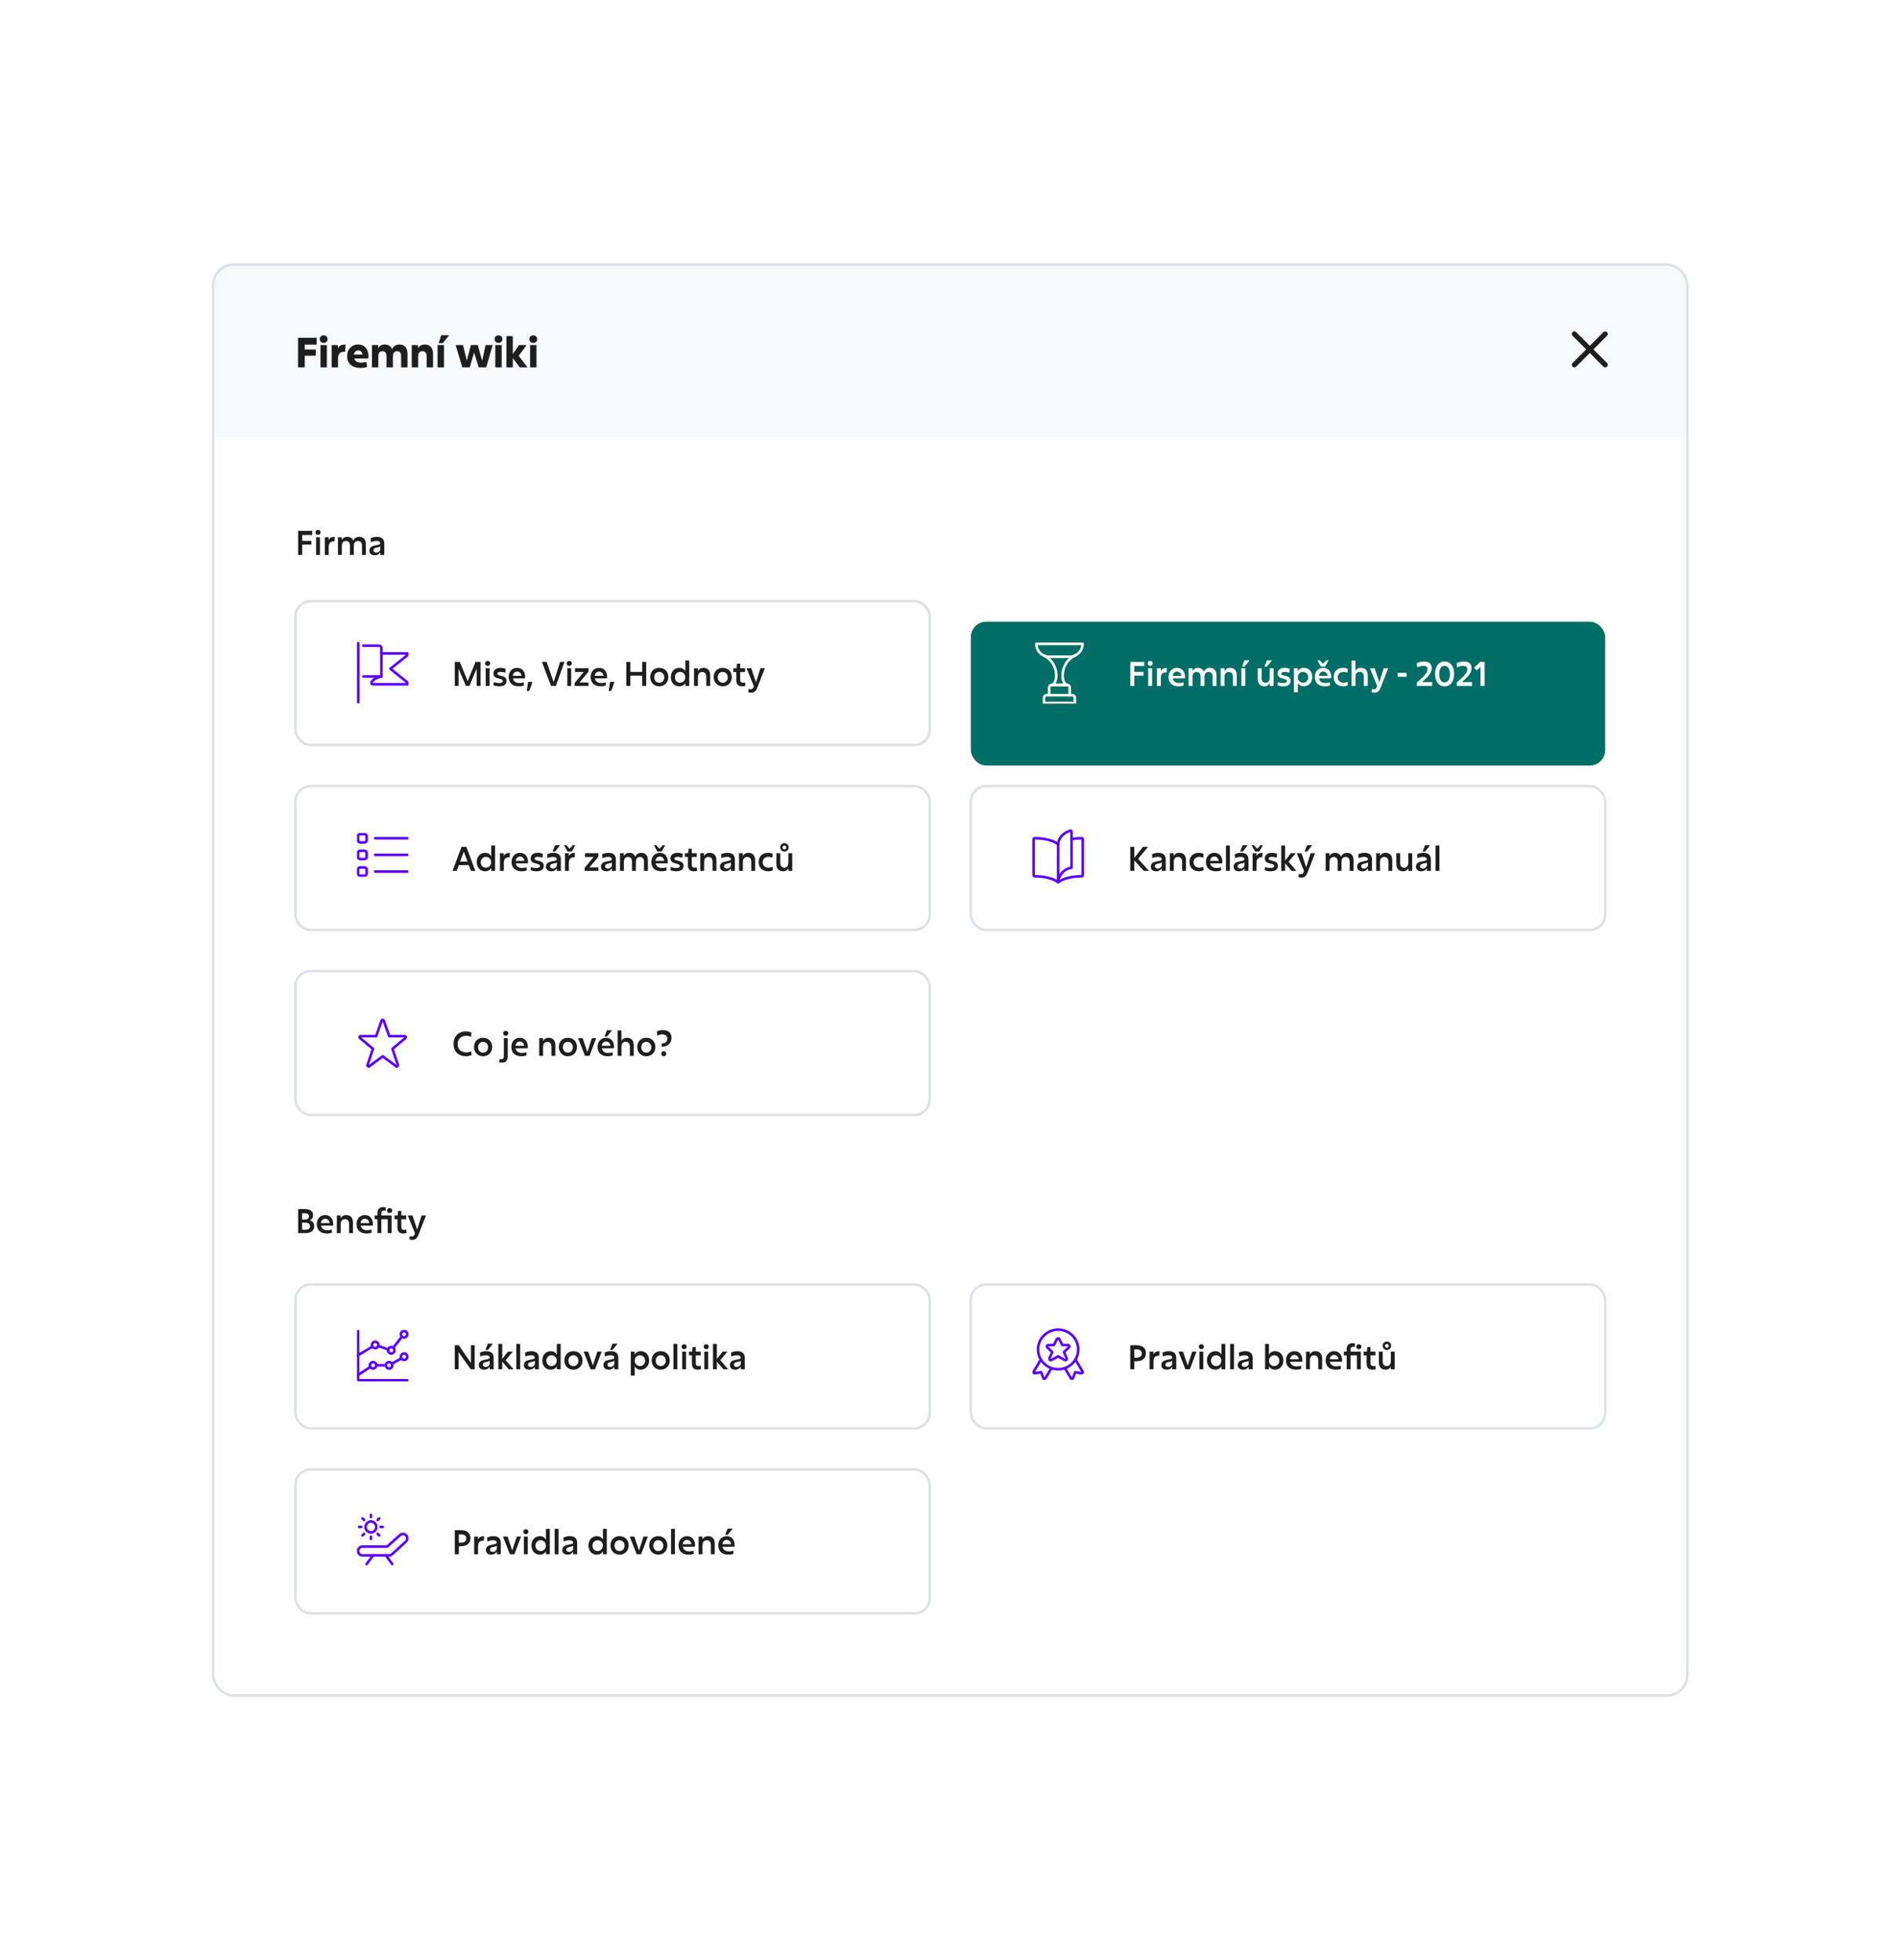 <svg width="739" height="763" viewBox="0 0 739 763" fill="none" xmlns="http://www.w3.org/2000/svg">
<path d="M83 170H657V652C657 656.418 653.418 660 649 660H91C86.582 660 83 656.418 83 652V170Z" fill="white"/>
<path d="M116.079 216H117.652V211.996H121.24V210.54H117.652V208.265H121.565V206.64H116.079V216ZM123.825 208.187C124.384 208.187 124.813 207.81 124.813 207.225C124.813 206.64 124.397 206.263 123.825 206.263C123.24 206.263 122.837 206.64 122.837 207.225C122.837 207.81 123.253 208.187 123.825 208.187ZM123.071 216H124.579V209.123H123.071V216ZM126.461 216H127.969V212.984C127.969 211.424 128.58 210.67 130.231 210.709L130.322 208.967C129.165 208.967 128.346 209.383 127.982 210.176H127.943V209.123H126.461V216ZM133.098 212.529C133.098 211.346 133.618 210.579 134.71 210.579C135.828 210.579 136.257 211.372 136.257 212.464V216H137.765V212.529C137.765 211.346 138.285 210.579 139.377 210.579C140.508 210.579 140.937 211.372 140.937 212.464V216H142.445V211.84C142.445 210.176 141.639 208.967 139.884 208.967C138.935 208.967 138.09 209.357 137.544 210.488C137.193 209.565 136.439 208.967 135.204 208.967C134.177 208.967 133.514 209.448 133.111 210.163H133.072V209.123H131.59V216H133.098V212.529ZM148.043 211.476C148.043 211.684 148.004 211.801 147.796 211.892C147.497 212.035 147.12 212.126 146.496 212.23C144.858 212.503 143.831 212.971 143.831 214.375C143.831 215.532 144.702 216.156 145.872 216.156C146.964 216.156 147.588 215.675 148.082 215.025V216H149.629V211.619C149.629 209.968 148.797 208.967 146.73 208.967C145.742 208.967 144.884 209.214 144.286 209.539L144.403 211.06C144.962 210.787 145.742 210.553 146.574 210.553C147.601 210.553 148.043 210.93 148.043 211.476ZM148.082 212.724V214.05C147.848 214.609 147.302 215.103 146.522 215.103C145.911 215.103 145.417 214.817 145.417 214.219C145.417 213.53 145.885 213.309 146.769 213.14C147.341 213.036 147.822 212.88 148.082 212.724Z" fill="#1E1E1F"/>
<path d="M116.079 480H118.796C121.474 480 122.332 478.765 122.332 477.296C122.332 476.126 121.747 475.307 120.59 474.969C121.5 474.644 121.89 473.89 121.89 472.967C121.89 471.498 120.902 470.64 118.588 470.64H116.079V480ZM118.575 472.265C119.823 472.265 120.278 472.681 120.278 473.422C120.278 474.215 119.875 474.722 118.536 474.722H117.613V472.265H118.575ZM118.731 475.918C120.005 475.918 120.72 476.386 120.72 477.309C120.72 478.128 120.239 478.687 118.809 478.687H117.613V475.918H118.731ZM129.281 479.805L129.151 478.583C128.657 478.778 128.111 478.882 127.474 478.882C126.07 478.882 125.186 478.206 125.004 477.075H129.697C129.723 476.893 129.736 476.62 129.736 476.373C129.736 474.683 128.761 472.967 126.642 472.967C124.627 472.967 123.34 474.488 123.34 476.529C123.34 478.817 124.822 480.156 127.24 480.156C127.968 480.156 128.67 480.052 129.281 479.805ZM126.655 474.423C127.63 474.423 128.241 475.164 128.319 476.087H124.939C125.082 474.956 125.797 474.423 126.655 474.423ZM131.145 480H132.653V476.529C132.653 475.346 133.199 474.579 134.304 474.579C135.448 474.579 135.916 475.372 135.916 476.464V480H137.424V475.84C137.424 474.176 136.618 472.967 134.824 472.967C133.771 472.967 133.069 473.448 132.666 474.163H132.627V473.123H131.145V480ZM144.731 479.805L144.601 478.583C144.107 478.778 143.561 478.882 142.924 478.882C141.52 478.882 140.636 478.206 140.454 477.075H145.147C145.173 476.893 145.186 476.62 145.186 476.373C145.186 474.683 144.211 472.967 142.092 472.967C140.077 472.967 138.79 474.488 138.79 476.529C138.79 478.817 140.272 480.156 142.69 480.156C143.418 480.156 144.12 480.052 144.731 479.805ZM142.105 474.423C143.08 474.423 143.691 475.164 143.769 476.087H140.389C140.532 474.956 141.247 474.423 142.105 474.423ZM148.48 480V474.592H150.963V480H152.471V473.123H148.48V472.239C148.48 471.628 148.753 471.238 149.559 471.238C149.845 471.238 150.053 471.251 150.287 471.316C150.092 470.939 150.053 470.523 150.274 470.016C150.027 469.925 149.689 469.86 149.286 469.86C147.817 469.86 146.972 470.705 146.972 472.083V473.123H145.88V474.592H146.972V480H148.48ZM151.717 472.187C152.276 472.187 152.705 471.81 152.705 471.225C152.705 470.64 152.289 470.263 151.717 470.263C151.132 470.263 150.729 470.64 150.729 471.225C150.729 471.81 151.145 472.187 151.717 472.187ZM154.755 477.712C154.755 479.207 155.366 480.156 157.043 480.156C157.498 480.156 157.979 480.091 158.291 479.974L158.174 478.622C157.927 478.7 157.654 478.752 157.303 478.752C156.679 478.752 156.263 478.453 156.263 477.621V474.592H158.174V473.123H156.263V471.342H155.028L154.846 473.123H153.598V474.592H154.755V477.712ZM160.571 482.626C162.053 482.626 162.56 481.651 163.028 480.416L165.862 473.123H164.146L162.417 478.609L160.597 473.123H158.764L161.585 480.065L161.416 480.494C161.195 481.092 160.922 481.326 160.259 481.326C159.96 481.326 159.752 481.274 159.531 481.209L159.414 482.47C159.7 482.561 160.077 482.626 160.571 482.626Z" fill="#1E1E1F"/>
<path d="M83 111C83 106.582 86.582 103 91 103H649C653.418 103 657 106.582 657 111V170H83V111Z" fill="#F8F9FB"/>
<path d="M116.056 143H118.648V138.472H122.936V136.056H118.648V134.152H123.288V131.48H116.056V143ZM126.019 133.48C126.883 133.48 127.539 132.904 127.539 132.008C127.539 131.112 126.915 130.536 126.019 130.536C125.139 130.536 124.499 131.112 124.499 132.008C124.499 132.904 125.155 133.48 126.019 133.48ZM124.787 143H127.267V134.312H124.787V143ZM129.131 143H131.611V139.688C131.611 137.672 132.331 136.856 134.379 136.936L134.539 134.104C133.131 134.104 132.075 134.536 131.627 135.464H131.563V134.312H129.131V143ZM142.879 142.824L142.671 140.856C142.095 141.064 141.487 141.16 140.751 141.16C139.247 141.16 138.255 140.664 137.935 139.56H143.375C143.439 139.272 143.455 138.888 143.455 138.536C143.455 136.184 142.127 134.104 139.471 134.104C136.863 134.104 135.167 136.024 135.167 138.616C135.167 141.608 137.167 143.208 140.303 143.208C141.247 143.208 142.111 143.096 142.879 142.824ZM139.503 136.408C140.431 136.408 141.071 137.128 141.119 138.04H137.807C137.983 136.872 138.703 136.408 139.503 136.408ZM147.299 138.728C147.299 137.512 147.795 136.712 148.915 136.712C150.067 136.712 150.499 137.528 150.499 138.696V143H152.979V138.728C152.979 137.512 153.475 136.712 154.595 136.712C155.747 136.712 156.179 137.528 156.179 138.696V143H158.659V137.656C158.659 135.544 157.603 134.104 155.507 134.104C154.355 134.104 153.363 134.552 152.659 135.896C152.211 134.776 151.251 134.104 149.811 134.104C148.595 134.104 147.843 134.648 147.315 135.448H147.251V134.312H144.819V143H147.299V138.728ZM160.319 143H162.799V138.728C162.799 137.512 163.327 136.712 164.479 136.712C165.647 136.712 166.143 137.528 166.143 138.696V143H168.607V137.656C168.607 135.544 167.519 134.104 165.407 134.104C164.159 134.104 163.359 134.632 162.815 135.448H162.751V134.312H160.319V143ZM172.429 133.544L174.877 130.504H171.757L170.813 133.544H172.429ZM170.381 143H172.861V134.312H170.381V143ZM186.4 143H189.312L191.824 134.312H189.088L187.728 140.44L186.032 134.312H183.344L181.76 140.408L180.288 134.312H177.424L180 143H182.912L184.576 137.24L186.4 143ZM194.082 133.48C194.946 133.48 195.602 132.904 195.602 132.008C195.602 131.112 194.978 130.536 194.082 130.536C193.202 130.536 192.562 131.112 192.562 132.008C192.562 132.904 193.218 133.48 194.082 133.48ZM192.85 143H195.33V134.312H192.85V143ZM202.378 143H205.402L201.946 138.504L205.05 134.312H202.074L199.674 137.816V130.84H197.194V143H199.674V139.384L202.378 143ZM207.629 133.48C208.493 133.48 209.149 132.904 209.149 132.008C209.149 131.112 208.525 130.536 207.629 130.536C206.749 130.536 206.109 131.112 206.109 132.008C206.109 132.904 206.765 133.48 207.629 133.48ZM206.397 143H208.877V134.312H206.397V143Z" fill="#1E1E1F"/>
<path d="M625 130L613 142" stroke="#1E1E1F" stroke-width="2" stroke-linecap="round" stroke-linejoin="round"/>
<path d="M625 142L613 130" stroke="#1E1E1F" stroke-width="2" stroke-linecap="round" stroke-linejoin="round"/>
<rect x="115" y="234" width="247" height="56" rx="6" stroke="#DDE2E8"/>
<path d="M181.408 267H182.773L185.594 260.24V267H187.102V257.64H185.152L182.11 265.141L179.016 257.64H177.079V267H178.548V260.318L181.408 267ZM189.865 259.187C190.424 259.187 190.853 258.81 190.853 258.225C190.853 257.64 190.437 257.263 189.865 257.263C189.28 257.263 188.877 257.64 188.877 258.225C188.877 258.81 189.293 259.187 189.865 259.187ZM189.111 267H190.619V260.123H189.111V267ZM192.111 266.727C192.696 266.974 193.437 267.156 194.399 267.156C196.271 267.156 197.233 266.363 197.233 265.037C197.233 263.841 196.453 263.334 195.049 263.048C193.931 262.827 193.632 262.645 193.632 262.216C193.632 261.735 194.074 261.553 194.88 261.553C195.621 261.553 196.258 261.696 196.752 261.865L196.869 260.344C196.427 260.162 195.751 259.967 194.906 259.967C193.125 259.967 192.137 260.864 192.137 262.099C192.137 263.347 192.891 263.828 194.243 264.14C195.465 264.439 195.777 264.647 195.777 265.102C195.777 265.674 195.192 265.882 194.347 265.882C193.515 265.882 192.735 265.713 192.228 265.505L192.111 266.727ZM204.004 266.805L203.874 265.583C203.38 265.778 202.834 265.882 202.197 265.882C200.793 265.882 199.909 265.206 199.727 264.075H204.42C204.446 263.893 204.459 263.62 204.459 263.373C204.459 261.683 203.484 259.967 201.365 259.967C199.35 259.967 198.063 261.488 198.063 263.529C198.063 265.817 199.545 267.156 201.963 267.156C202.691 267.156 203.393 267.052 204.004 266.805ZM201.378 261.423C202.353 261.423 202.964 262.164 203.042 263.087H199.662C199.805 261.956 200.52 261.423 201.378 261.423ZM205.106 268.95H206.042C206.51 267.91 206.965 266.649 207.264 265.414H205.639L205.106 268.95ZM216.439 267L219.78 257.64H218.077L215.568 265.505L212.838 257.64H210.992L214.554 267H216.439ZM221.641 259.187C222.2 259.187 222.629 258.81 222.629 258.225C222.629 257.64 222.213 257.263 221.641 257.263C221.056 257.263 220.653 257.64 220.653 258.225C220.653 258.81 221.069 259.187 221.641 259.187ZM220.887 267H222.395V260.123H220.887V267ZM223.757 267H229.126V265.661H225.603L229.126 261.501V260.123H223.887V261.592H227.254L223.757 265.856V267ZM235.908 266.805L235.778 265.583C235.284 265.778 234.738 265.882 234.101 265.882C232.697 265.882 231.813 265.206 231.631 264.075H236.324C236.35 263.893 236.363 263.62 236.363 263.373C236.363 261.683 235.388 259.967 233.269 259.967C231.254 259.967 229.967 261.488 229.967 263.529C229.967 265.817 231.449 267.156 233.867 267.156C234.595 267.156 235.297 267.052 235.908 266.805ZM233.282 261.423C234.257 261.423 234.868 262.164 234.946 263.087H231.566C231.709 261.956 232.424 261.423 233.282 261.423ZM237.009 268.95H237.945C238.413 267.91 238.868 266.649 239.167 265.414H237.542L237.009 268.95ZM243.869 267H245.442V263.009H250.031V267H251.604V257.64H250.031V261.54H245.442V257.64H243.869V267ZM253.161 263.555C253.161 265.622 254.604 267.156 256.684 267.156C258.777 267.156 260.22 265.622 260.22 263.555C260.22 261.449 258.777 259.967 256.684 259.967C254.591 259.967 253.161 261.449 253.161 263.555ZM256.684 265.752C255.527 265.752 254.734 264.894 254.734 263.633C254.734 262.411 255.54 261.553 256.684 261.553C257.776 261.553 258.634 262.411 258.634 263.633C258.634 264.907 257.854 265.752 256.684 265.752ZM268.347 257.12H266.839V261.254H266.787C266.371 260.422 265.526 259.967 264.486 259.967C262.64 259.967 261.197 261.371 261.197 263.542C261.197 265.752 262.575 267.156 264.473 267.156C265.526 267.156 266.358 266.675 266.813 265.895H266.852V267H268.347V257.12ZM264.759 261.553C265.916 261.553 266.8 262.372 266.8 263.62C266.8 264.907 265.916 265.752 264.759 265.752C263.628 265.752 262.77 264.92 262.77 263.633C262.77 262.398 263.641 261.553 264.759 261.553ZM270.234 267H271.742V263.529C271.742 262.346 272.288 261.579 273.393 261.579C274.537 261.579 275.005 262.372 275.005 263.464V267H276.513V262.84C276.513 261.176 275.707 259.967 273.913 259.967C272.86 259.967 272.158 260.448 271.755 261.163H271.716V260.123H270.234V267ZM277.879 263.555C277.879 265.622 279.322 267.156 281.402 267.156C283.495 267.156 284.938 265.622 284.938 263.555C284.938 261.449 283.495 259.967 281.402 259.967C279.309 259.967 277.879 261.449 277.879 263.555ZM281.402 265.752C280.245 265.752 279.452 264.894 279.452 263.633C279.452 262.411 280.258 261.553 281.402 261.553C282.494 261.553 283.352 262.411 283.352 263.633C283.352 264.907 282.572 265.752 281.402 265.752ZM286.684 264.712C286.684 266.207 287.295 267.156 288.972 267.156C289.427 267.156 289.908 267.091 290.22 266.974L290.103 265.622C289.856 265.7 289.583 265.752 289.232 265.752C288.608 265.752 288.192 265.453 288.192 264.621V261.592H290.103V260.123H288.192V258.342H286.957L286.775 260.123H285.527V261.592H286.684V264.712ZM292.5 269.626C293.982 269.626 294.489 268.651 294.957 267.416L297.791 260.123H296.075L294.346 265.609L292.526 260.123H290.693L293.514 267.065L293.345 267.494C293.124 268.092 292.851 268.326 292.188 268.326C291.889 268.326 291.681 268.274 291.46 268.209L291.343 269.47C291.629 269.561 292.006 269.626 292.5 269.626Z" fill="#1E1E1F"/>
<g clip-path="url(#clip0_2473_1799)">
<path d="M141.5 251.34H147.5C148.05 251.34 148.5 251.79 148.5 252.34V254.34H158.5C159.05 254.34 159.15 254.62 158.72 254.96L152 260.34L159.5 266.34H145.1C144.93 266.34 144.78 266.26 144.68 266.12C144.58 265.98 144.57 265.81 144.63 265.65C145.32 263.93 148.49 263.34 148.49 263.34H141.5" stroke="#5A00FF" stroke-linecap="round" stroke-linejoin="round"/>
<path d="M148.5 254.34V263.34" stroke="#5A00FF" stroke-linecap="round" stroke-linejoin="round"/>
<path d="M139.5 250.34V273.34" stroke="#5A00FF" stroke-linecap="round" stroke-linejoin="round"/>
</g>
<rect x="115" y="500" width="247" height="56" rx="6" stroke="#DDE2E8"/>
<path d="M177.079 533H178.548V526.357L183.28 533H184.827V523.64H183.358V530.53L178.626 523.64H177.079V533ZM189.984 525.46L191.921 523.029H189.958L188.996 525.46H189.984ZM190.634 528.476C190.634 528.684 190.595 528.801 190.387 528.892C190.088 529.035 189.711 529.126 189.087 529.23C187.449 529.503 186.422 529.971 186.422 531.375C186.422 532.532 187.293 533.156 188.463 533.156C189.555 533.156 190.179 532.675 190.673 532.025V533H192.22V528.619C192.22 526.968 191.388 525.967 189.321 525.967C188.333 525.967 187.475 526.214 186.877 526.539L186.994 528.06C187.553 527.787 188.333 527.553 189.165 527.553C190.192 527.553 190.634 527.93 190.634 528.476ZM190.673 529.724V531.05C190.439 531.609 189.893 532.103 189.113 532.103C188.502 532.103 188.008 531.817 188.008 531.219C188.008 530.53 188.476 530.309 189.36 530.14C189.932 530.036 190.413 529.88 190.673 529.724ZM198.08 533H199.952L196.884 529.451L199.679 526.123H197.794L195.545 528.996V523.12H194.037V533H195.545V530.023L198.08 533ZM201.032 533H202.54V523.12H201.032V533ZM208.205 528.476C208.205 528.684 208.166 528.801 207.958 528.892C207.659 529.035 207.282 529.126 206.658 529.23C205.02 529.503 203.993 529.971 203.993 531.375C203.993 532.532 204.864 533.156 206.034 533.156C207.126 533.156 207.75 532.675 208.244 532.025V533H209.791V528.619C209.791 526.968 208.959 525.967 206.892 525.967C205.904 525.967 205.046 526.214 204.448 526.539L204.565 528.06C205.124 527.787 205.904 527.553 206.736 527.553C207.763 527.553 208.205 527.93 208.205 528.476ZM208.244 529.724V531.05C208.01 531.609 207.464 532.103 206.684 532.103C206.073 532.103 205.579 531.817 205.579 531.219C205.579 530.53 206.047 530.309 206.931 530.14C207.503 530.036 207.984 529.88 208.244 529.724ZM218.302 523.12H216.794V527.254H216.742C216.326 526.422 215.481 525.967 214.441 525.967C212.595 525.967 211.152 527.371 211.152 529.542C211.152 531.752 212.53 533.156 214.428 533.156C215.481 533.156 216.313 532.675 216.768 531.895H216.807V533H218.302V523.12ZM214.714 527.553C215.871 527.553 216.755 528.372 216.755 529.62C216.755 530.907 215.871 531.752 214.714 531.752C213.583 531.752 212.725 530.92 212.725 529.633C212.725 528.398 213.596 527.553 214.714 527.553ZM219.734 529.555C219.734 531.622 221.177 533.156 223.257 533.156C225.35 533.156 226.793 531.622 226.793 529.555C226.793 527.449 225.35 525.967 223.257 525.967C221.164 525.967 219.734 527.449 219.734 529.555ZM223.257 531.752C222.1 531.752 221.307 530.894 221.307 529.633C221.307 528.411 222.113 527.553 223.257 527.553C224.349 527.553 225.207 528.411 225.207 529.633C225.207 530.907 224.427 531.752 223.257 531.752ZM231.675 533L234.275 526.123H232.598L230.843 531.544L229.01 526.123H227.242L229.92 533H231.675ZM238.519 525.46L240.456 523.029H238.493L237.531 525.46H238.519ZM239.169 528.476C239.169 528.684 239.13 528.801 238.922 528.892C238.623 529.035 238.246 529.126 237.622 529.23C235.984 529.503 234.957 529.971 234.957 531.375C234.957 532.532 235.828 533.156 236.998 533.156C238.09 533.156 238.714 532.675 239.208 532.025V533H240.755V528.619C240.755 526.968 239.923 525.967 237.856 525.967C236.868 525.967 236.01 526.214 235.412 526.539L235.529 528.06C236.088 527.787 236.868 527.553 237.7 527.553C238.727 527.553 239.169 527.93 239.169 528.476ZM239.208 529.724V531.05C238.974 531.609 238.428 532.103 237.648 532.103C237.037 532.103 236.543 531.817 236.543 531.219C236.543 530.53 237.011 530.309 237.895 530.14C238.467 530.036 238.948 529.88 239.208 529.724ZM245.605 535.47H247.113V531.869H247.152C247.581 532.675 248.439 533.156 249.453 533.156C251.26 533.156 252.742 531.752 252.742 529.581C252.742 527.371 251.403 525.967 249.466 525.967C248.413 525.967 247.581 526.448 247.139 527.215H247.087V526.123H245.605V535.47ZM249.18 531.752C248.023 531.752 247.139 530.881 247.139 529.659C247.139 528.398 248.023 527.553 249.18 527.553C250.298 527.553 251.169 528.437 251.169 529.659C251.169 530.881 250.298 531.752 249.18 531.752ZM253.732 529.555C253.732 531.622 255.175 533.156 257.255 533.156C259.348 533.156 260.791 531.622 260.791 529.555C260.791 527.449 259.348 525.967 257.255 525.967C255.162 525.967 253.732 527.449 253.732 529.555ZM257.255 531.752C256.098 531.752 255.305 530.894 255.305 529.633C255.305 528.411 256.111 527.553 257.255 527.553C258.347 527.553 259.205 528.411 259.205 529.633C259.205 530.907 258.425 531.752 257.255 531.752ZM262.223 533H263.731V523.12H262.223V533ZM266.367 525.187C266.926 525.187 267.355 524.81 267.355 524.225C267.355 523.64 266.939 523.263 266.367 523.263C265.782 523.263 265.379 523.64 265.379 524.225C265.379 524.81 265.795 525.187 266.367 525.187ZM265.613 533H267.121V526.123H265.613V533ZM269.406 530.712C269.406 532.207 270.017 533.156 271.694 533.156C272.149 533.156 272.63 533.091 272.942 532.974L272.825 531.622C272.578 531.7 272.305 531.752 271.954 531.752C271.33 531.752 270.914 531.453 270.914 530.621V527.592H272.825V526.123H270.914V524.342H269.679L269.497 526.123H268.249V527.592H269.406V530.712ZM274.974 525.187C275.533 525.187 275.962 524.81 275.962 524.225C275.962 523.64 275.546 523.263 274.974 523.263C274.389 523.263 273.986 523.64 273.986 524.225C273.986 524.81 274.402 525.187 274.974 525.187ZM274.22 533H275.728V526.123H274.22V533ZM281.653 533H283.525L280.457 529.451L283.252 526.123H281.367L279.118 528.996V523.12H277.61V533H279.118V530.023L281.653 533ZM288.388 528.476C288.388 528.684 288.349 528.801 288.141 528.892C287.842 529.035 287.465 529.126 286.841 529.23C285.203 529.503 284.176 529.971 284.176 531.375C284.176 532.532 285.047 533.156 286.217 533.156C287.309 533.156 287.933 532.675 288.427 532.025V533H289.974V528.619C289.974 526.968 289.142 525.967 287.075 525.967C286.087 525.967 285.229 526.214 284.631 526.539L284.748 528.06C285.307 527.787 286.087 527.553 286.919 527.553C287.946 527.553 288.388 527.93 288.388 528.476ZM288.427 529.724V531.05C288.193 531.609 287.647 532.103 286.867 532.103C286.256 532.103 285.762 531.817 285.762 531.219C285.762 530.53 286.23 530.309 287.114 530.14C287.686 530.036 288.167 529.88 288.427 529.724Z" fill="#1E1E1F"/>
<g clip-path="url(#clip1_2473_1799)">
<path d="M158.583 537.284H139.833C139.6 537.284 139.417 537.101 139.417 536.867V518.117" stroke="#5A00FF" stroke-linecap="round" stroke-linejoin="round"/>
<path d="M145.25 532.7C145.942 532.7 146.5 532.142 146.5 531.45C146.5 530.759 145.942 530.2 145.25 530.2C144.558 530.2 144 530.759 144 531.45C144 532.142 144.558 532.7 145.25 532.7Z" stroke="#5A00FF" stroke-linecap="round" stroke-linejoin="round"/>
<path d="M153.1 524.634L156.5 520.292" stroke="#5A00FF" stroke-linecap="round" stroke-linejoin="round"/>
<path d="M147.283 523.917L151.133 525.292" stroke="#5A00FF" stroke-linecap="round" stroke-linejoin="round"/>
<path d="M139.417 527.517L145.017 524.184" stroke="#5A00FF" stroke-linecap="round" stroke-linejoin="round"/>
<path d="M152.583 530.834L156.25 528.751" stroke="#5A00FF" stroke-linecap="round" stroke-linejoin="round"/>
<path d="M146.5 531.45H150.25" stroke="#5A00FF" stroke-linecap="round" stroke-linejoin="round"/>
<path d="M139.417 535.2L144.175 532.092" stroke="#5A00FF" stroke-linecap="round" stroke-linejoin="round"/>
<path d="M146.083 524.784C146.775 524.784 147.333 524.226 147.333 523.534C147.333 522.843 146.775 522.284 146.083 522.284C145.392 522.284 144.833 522.843 144.833 523.534C144.833 524.226 145.392 524.784 146.083 524.784Z" stroke="#5A00FF" stroke-linecap="round" stroke-linejoin="round"/>
<path d="M152.333 526.867C153.025 526.867 153.583 526.309 153.583 525.617C153.583 524.926 153.025 524.367 152.333 524.367C151.642 524.367 151.083 524.926 151.083 525.617C151.083 526.309 151.642 526.867 152.333 526.867Z" stroke="#5A00FF" stroke-linecap="round" stroke-linejoin="round"/>
<path d="M157.333 520.617C158.025 520.617 158.583 520.059 158.583 519.367C158.583 518.676 158.025 518.117 157.333 518.117C156.642 518.117 156.083 518.676 156.083 519.367C156.083 520.059 156.642 520.617 157.333 520.617Z" stroke="#5A00FF" stroke-linecap="round" stroke-linejoin="round"/>
<path d="M157.333 529.367C158.025 529.367 158.583 528.809 158.583 528.117C158.583 527.426 158.025 526.867 157.333 526.867C156.642 526.867 156.083 527.426 156.083 528.117C156.083 528.809 156.642 529.367 157.333 529.367Z" stroke="#5A00FF" stroke-linecap="round" stroke-linejoin="round"/>
<path d="M151.5 532.7C152.192 532.7 152.75 532.142 152.75 531.45C152.75 530.759 152.192 530.2 151.5 530.2C150.808 530.2 150.25 530.759 150.25 531.45C150.25 532.142 150.808 532.7 151.5 532.7Z" stroke="#5A00FF" stroke-linecap="round" stroke-linejoin="round"/>
</g>
<rect x="115" y="306" width="247" height="56" rx="6" stroke="#DDE2E8"/>
<path d="M183.358 339H185.087L181.577 329.64H179.705L176.195 339H177.807L178.652 336.764H182.513L183.358 339ZM182.032 335.36H179.133L180.576 331.486L182.032 335.36ZM192.772 329.12H191.264V333.254H191.212C190.796 332.422 189.951 331.967 188.911 331.967C187.065 331.967 185.622 333.371 185.622 335.542C185.622 337.752 187 339.156 188.898 339.156C189.951 339.156 190.783 338.675 191.238 337.895H191.277V339H192.772V329.12ZM189.184 333.553C190.341 333.553 191.225 334.372 191.225 335.62C191.225 336.907 190.341 337.752 189.184 337.752C188.053 337.752 187.195 336.92 187.195 335.633C187.195 334.398 188.066 333.553 189.184 333.553ZM194.659 339H196.167V335.984C196.167 334.424 196.778 333.67 198.429 333.709L198.52 331.967C197.363 331.967 196.544 332.383 196.18 333.176H196.141V332.123H194.659V339ZM205.122 338.805L204.992 337.583C204.498 337.778 203.952 337.882 203.315 337.882C201.911 337.882 201.027 337.206 200.845 336.075H205.538C205.564 335.893 205.577 335.62 205.577 335.373C205.577 333.683 204.602 331.967 202.483 331.967C200.468 331.967 199.181 333.488 199.181 335.529C199.181 337.817 200.663 339.156 203.081 339.156C203.809 339.156 204.511 339.052 205.122 338.805ZM202.496 333.423C203.471 333.423 204.082 334.164 204.16 335.087H200.78C200.923 333.956 201.638 333.423 202.496 333.423ZM206.596 338.727C207.181 338.974 207.922 339.156 208.884 339.156C210.756 339.156 211.718 338.363 211.718 337.037C211.718 335.841 210.938 335.334 209.534 335.048C208.416 334.827 208.117 334.645 208.117 334.216C208.117 333.735 208.559 333.553 209.365 333.553C210.106 333.553 210.743 333.696 211.237 333.865L211.354 332.344C210.912 332.162 210.236 331.967 209.391 331.967C207.61 331.967 206.622 332.864 206.622 334.099C206.622 335.347 207.376 335.828 208.728 336.14C209.95 336.439 210.262 336.647 210.262 337.102C210.262 337.674 209.677 337.882 208.832 337.882C208 337.882 207.22 337.713 206.713 337.505L206.596 338.727ZM216.137 331.46L218.074 329.029H216.111L215.149 331.46H216.137ZM216.787 334.476C216.787 334.684 216.748 334.801 216.54 334.892C216.241 335.035 215.864 335.126 215.24 335.23C213.602 335.503 212.575 335.971 212.575 337.375C212.575 338.532 213.446 339.156 214.616 339.156C215.708 339.156 216.332 338.675 216.826 338.025V339H218.373V334.619C218.373 332.968 217.541 331.967 215.474 331.967C214.486 331.967 213.628 332.214 213.03 332.539L213.147 334.06C213.706 333.787 214.486 333.553 215.318 333.553C216.345 333.553 216.787 333.93 216.787 334.476ZM216.826 335.724V337.05C216.592 337.609 216.046 338.103 215.266 338.103C214.655 338.103 214.161 337.817 214.161 337.219C214.161 336.53 214.629 336.309 215.513 336.14C216.085 336.036 216.566 335.88 216.826 335.724ZM222.625 331.46L223.964 329.029H223.041L221.793 330.394L220.545 329.029H219.622L220.961 331.46H222.625ZM219.986 339H221.494V335.984C221.494 334.424 222.105 333.67 223.756 333.709L223.847 331.967C222.69 331.967 221.871 332.383 221.507 333.176H221.468V332.123H219.986V339ZM227.629 339H232.998V337.661H229.475L232.998 333.501V332.123H227.759V333.592H231.126L227.629 337.856V339ZM238.204 334.476C238.204 334.684 238.165 334.801 237.957 334.892C237.658 335.035 237.281 335.126 236.657 335.23C235.019 335.503 233.992 335.971 233.992 337.375C233.992 338.532 234.863 339.156 236.033 339.156C237.125 339.156 237.749 338.675 238.243 338.025V339H239.79V334.619C239.79 332.968 238.958 331.967 236.891 331.967C235.903 331.967 235.045 332.214 234.447 332.539L234.564 334.06C235.123 333.787 235.903 333.553 236.735 333.553C237.762 333.553 238.204 333.93 238.204 334.476ZM238.243 335.724V337.05C238.009 337.609 237.463 338.103 236.683 338.103C236.072 338.103 235.578 337.817 235.578 337.219C235.578 336.53 236.046 336.309 236.93 336.14C237.502 336.036 237.983 335.88 238.243 335.724ZM242.911 335.529C242.911 334.346 243.431 333.579 244.523 333.579C245.641 333.579 246.07 334.372 246.07 335.464V339H247.578V335.529C247.578 334.346 248.098 333.579 249.19 333.579C250.321 333.579 250.75 334.372 250.75 335.464V339H252.258V334.84C252.258 333.176 251.452 331.967 249.697 331.967C248.748 331.967 247.903 332.357 247.357 333.488C247.006 332.565 246.252 331.967 245.017 331.967C243.99 331.967 243.327 332.448 242.924 333.163H242.885V332.123H241.403V339H242.911V335.529ZM257.635 331.46L258.974 329.029H258.051L256.803 330.394L255.555 329.029H254.632L255.971 331.46H257.635ZM259.559 338.805L259.429 337.583C258.935 337.778 258.389 337.882 257.752 337.882C256.348 337.882 255.464 337.206 255.282 336.075H259.975C260.001 335.893 260.014 335.62 260.014 335.373C260.014 333.683 259.039 331.967 256.92 331.967C254.905 331.967 253.618 333.488 253.618 335.529C253.618 337.817 255.1 339.156 257.518 339.156C258.246 339.156 258.948 339.052 259.559 338.805ZM256.933 333.423C257.908 333.423 258.519 334.164 258.597 335.087H255.217C255.36 333.956 256.075 333.423 256.933 333.423ZM261.034 338.727C261.619 338.974 262.36 339.156 263.322 339.156C265.194 339.156 266.156 338.363 266.156 337.037C266.156 335.841 265.376 335.334 263.972 335.048C262.854 334.827 262.555 334.645 262.555 334.216C262.555 333.735 262.997 333.553 263.803 333.553C264.544 333.553 265.181 333.696 265.675 333.865L265.792 332.344C265.35 332.162 264.674 331.967 263.829 331.967C262.048 331.967 261.06 332.864 261.06 334.099C261.06 335.347 261.814 335.828 263.166 336.14C264.388 336.439 264.7 336.647 264.7 337.102C264.7 337.674 264.115 337.882 263.27 337.882C262.438 337.882 261.658 337.713 261.151 337.505L261.034 338.727ZM267.844 336.712C267.844 338.207 268.455 339.156 270.132 339.156C270.587 339.156 271.068 339.091 271.38 338.974L271.263 337.622C271.016 337.7 270.743 337.752 270.392 337.752C269.768 337.752 269.352 337.453 269.352 336.621V333.592H271.263V332.123H269.352V330.342H268.117L267.935 332.123H266.687V333.592H267.844V336.712ZM272.659 339H274.167V335.529C274.167 334.346 274.713 333.579 275.818 333.579C276.962 333.579 277.43 334.372 277.43 335.464V339H278.938V334.84C278.938 333.176 278.132 331.967 276.338 331.967C275.285 331.967 274.583 332.448 274.18 333.163H274.141V332.123H272.659V339ZM284.542 334.476C284.542 334.684 284.503 334.801 284.295 334.892C283.996 335.035 283.619 335.126 282.995 335.23C281.357 335.503 280.33 335.971 280.33 337.375C280.33 338.532 281.201 339.156 282.371 339.156C283.463 339.156 284.087 338.675 284.581 338.025V339H286.128V334.619C286.128 332.968 285.296 331.967 283.229 331.967C282.241 331.967 281.383 332.214 280.785 332.539L280.902 334.06C281.461 333.787 282.241 333.553 283.073 333.553C284.1 333.553 284.542 333.93 284.542 334.476ZM284.581 335.724V337.05C284.347 337.609 283.801 338.103 283.021 338.103C282.41 338.103 281.916 337.817 281.916 337.219C281.916 336.53 282.384 336.309 283.268 336.14C283.84 336.036 284.321 335.88 284.581 335.724ZM287.741 339H289.249V335.529C289.249 334.346 289.795 333.579 290.9 333.579C292.044 333.579 292.512 334.372 292.512 335.464V339H294.02V334.84C294.02 333.176 293.214 331.967 291.42 331.967C290.367 331.967 289.665 332.448 289.262 333.163H289.223V332.123H287.741V339ZM300.781 337.388C300.3 337.622 299.741 337.752 299.182 337.752C297.843 337.752 296.959 336.92 296.959 335.62C296.959 334.411 297.804 333.553 299.156 333.553C299.767 333.553 300.313 333.67 300.729 333.891L300.859 332.357C300.378 332.136 299.741 331.967 298.987 331.967C296.725 331.967 295.386 333.449 295.386 335.529C295.386 337.791 296.868 339.156 299.078 339.156C299.767 339.156 300.417 338.987 300.898 338.74L300.781 337.388ZM303.77 329.835C303.77 330.758 304.511 331.486 305.421 331.486C306.331 331.486 307.072 330.758 307.072 329.835C307.072 328.938 306.331 328.197 305.421 328.197C304.511 328.197 303.77 328.938 303.77 329.835ZM305.421 330.628C304.992 330.628 304.693 330.29 304.693 329.874C304.693 329.458 305.005 329.133 305.421 329.133C305.85 329.133 306.149 329.458 306.149 329.874C306.149 330.29 305.863 330.628 305.421 330.628ZM308.463 332.123H306.955V335.802C306.955 336.933 306.435 337.752 305.343 337.752C304.238 337.752 303.796 336.972 303.796 335.893V332.123H302.288V336.283C302.288 337.947 303.12 339.156 304.888 339.156C305.902 339.156 306.552 338.688 306.942 337.986H306.981V339H308.463V332.123Z" fill="#1E1E1F"/>
<g clip-path="url(#clip2_2473_1799)">
<path d="M146.083 326.304H158.583" stroke="#5A00FF" stroke-linecap="round" stroke-linejoin="round"/>
<path d="M146.083 332.78H158.583" stroke="#5A00FF" stroke-linecap="round" stroke-linejoin="round"/>
<path d="M146.083 339.256H158.583" stroke="#5A00FF" stroke-linecap="round" stroke-linejoin="round"/>
<path d="M139.417 325.494C139.417 325.049 139.792 324.685 140.25 324.685H141.917C142.375 324.685 142.75 325.049 142.75 325.494V327.113C142.75 327.558 142.375 327.923 141.917 327.923H140.25C139.792 327.923 139.417 327.558 139.417 327.113V325.494Z" stroke="#5A00FF" stroke-linecap="round" stroke-linejoin="round"/>
<path d="M139.417 331.971C139.417 331.525 139.792 331.161 140.25 331.161H141.917C142.375 331.161 142.75 331.525 142.75 331.971V333.59C142.75 334.035 142.375 334.399 141.917 334.399H140.25C139.792 334.399 139.417 334.035 139.417 333.59V331.971Z" stroke="#5A00FF" stroke-linecap="round" stroke-linejoin="round"/>
<path d="M139.417 338.446C139.417 338.001 139.792 337.637 140.25 337.637H141.917C142.375 337.637 142.75 338.001 142.75 338.446V340.065C142.75 340.511 142.375 340.875 141.917 340.875H140.25C139.792 340.875 139.417 340.511 139.417 340.065V338.446Z" stroke="#5A00FF" stroke-linecap="round" stroke-linejoin="round"/>
</g>
<rect x="115" y="572" width="247" height="56" rx="6" stroke="#DDE2E8"/>
<path d="M179.289 601.893C181.564 601.893 183.176 600.918 183.176 598.721C183.176 596.589 181.642 595.64 179.341 595.64H177.079V605H178.652V601.893H179.289ZM179.458 597.265C180.771 597.265 181.564 597.759 181.564 598.838C181.564 599.982 180.745 600.489 179.354 600.489H178.652V597.265H179.458ZM184.617 605H186.125V601.984C186.125 600.424 186.736 599.67 188.387 599.709L188.478 597.967C187.321 597.967 186.502 598.383 186.138 599.176H186.099V598.123H184.617V605ZM193.402 600.476C193.402 600.684 193.363 600.801 193.155 600.892C192.856 601.035 192.479 601.126 191.855 601.23C190.217 601.503 189.19 601.971 189.19 603.375C189.19 604.532 190.061 605.156 191.231 605.156C192.323 605.156 192.947 604.675 193.441 604.025V605H194.988V600.619C194.988 598.968 194.156 597.967 192.089 597.967C191.101 597.967 190.243 598.214 189.645 598.539L189.762 600.06C190.321 599.787 191.101 599.553 191.933 599.553C192.96 599.553 193.402 599.93 193.402 600.476ZM193.441 601.724V603.05C193.207 603.609 192.661 604.103 191.881 604.103C191.27 604.103 190.776 603.817 190.776 603.219C190.776 602.53 191.244 602.309 192.128 602.14C192.7 602.036 193.181 601.88 193.441 601.724ZM200.279 605L202.879 598.123H201.202L199.447 603.544L197.614 598.123H195.846L198.524 605H200.279ZM204.744 597.187C205.303 597.187 205.732 596.81 205.732 596.225C205.732 595.64 205.316 595.263 204.744 595.263C204.159 595.263 203.756 595.64 203.756 596.225C203.756 596.81 204.172 597.187 204.744 597.187ZM203.99 605H205.498V598.123H203.99V605ZM214.075 595.12H212.567V599.254H212.515C212.099 598.422 211.254 597.967 210.214 597.967C208.368 597.967 206.925 599.371 206.925 601.542C206.925 603.752 208.303 605.156 210.201 605.156C211.254 605.156 212.086 604.675 212.541 603.895H212.58V605H214.075V595.12ZM210.487 599.553C211.644 599.553 212.528 600.372 212.528 601.62C212.528 602.907 211.644 603.752 210.487 603.752C209.356 603.752 208.498 602.92 208.498 601.633C208.498 600.398 209.369 599.553 210.487 599.553ZM215.962 605H217.47V595.12H215.962V605ZM223.134 600.476C223.134 600.684 223.095 600.801 222.887 600.892C222.588 601.035 222.211 601.126 221.587 601.23C219.949 601.503 218.922 601.971 218.922 603.375C218.922 604.532 219.793 605.156 220.963 605.156C222.055 605.156 222.679 604.675 223.173 604.025V605H224.72V600.619C224.72 598.968 223.888 597.967 221.821 597.967C220.833 597.967 219.975 598.214 219.377 598.539L219.494 600.06C220.053 599.787 220.833 599.553 221.665 599.553C222.692 599.553 223.134 599.93 223.134 600.476ZM223.173 601.724V603.05C222.939 603.609 222.393 604.103 221.613 604.103C221.002 604.103 220.508 603.817 220.508 603.219C220.508 602.53 220.976 602.309 221.86 602.14C222.432 602.036 222.913 601.88 223.173 601.724ZM236.266 595.12H234.758V599.254H234.706C234.29 598.422 233.445 597.967 232.405 597.967C230.559 597.967 229.116 599.371 229.116 601.542C229.116 603.752 230.494 605.156 232.392 605.156C233.445 605.156 234.277 604.675 234.732 603.895H234.771V605H236.266V595.12ZM232.678 599.553C233.835 599.553 234.719 600.372 234.719 601.62C234.719 602.907 233.835 603.752 232.678 603.752C231.547 603.752 230.689 602.92 230.689 601.633C230.689 600.398 231.56 599.553 232.678 599.553ZM237.698 601.555C237.698 603.622 239.141 605.156 241.221 605.156C243.314 605.156 244.757 603.622 244.757 601.555C244.757 599.449 243.314 597.967 241.221 597.967C239.128 597.967 237.698 599.449 237.698 601.555ZM241.221 603.752C240.064 603.752 239.271 602.894 239.271 601.633C239.271 600.411 240.077 599.553 241.221 599.553C242.313 599.553 243.171 600.411 243.171 601.633C243.171 602.907 242.391 603.752 241.221 603.752ZM249.639 605L252.239 598.123H250.562L248.807 603.544L246.974 598.123H245.206L247.884 605H249.639ZM252.78 601.555C252.78 603.622 254.223 605.156 256.303 605.156C258.396 605.156 259.839 603.622 259.839 601.555C259.839 599.449 258.396 597.967 256.303 597.967C254.21 597.967 252.78 599.449 252.78 601.555ZM256.303 603.752C255.146 603.752 254.353 602.894 254.353 601.633C254.353 600.411 255.159 599.553 256.303 599.553C257.395 599.553 258.253 600.411 258.253 601.633C258.253 602.907 257.473 603.752 256.303 603.752ZM261.271 605H262.779V595.12H261.271V605ZM270.147 604.805L270.017 603.583C269.523 603.778 268.977 603.882 268.34 603.882C266.936 603.882 266.052 603.206 265.87 602.075H270.563C270.589 601.893 270.602 601.62 270.602 601.373C270.602 599.683 269.627 597.967 267.508 597.967C265.493 597.967 264.206 599.488 264.206 601.529C264.206 603.817 265.688 605.156 268.106 605.156C268.834 605.156 269.536 605.052 270.147 604.805ZM267.521 599.423C268.496 599.423 269.107 600.164 269.185 601.087H265.805C265.948 599.956 266.663 599.423 267.521 599.423ZM272.012 605H273.52V601.529C273.52 600.346 274.066 599.579 275.171 599.579C276.315 599.579 276.783 600.372 276.783 601.464V605H278.291V600.84C278.291 599.176 277.485 597.967 275.691 597.967C274.638 597.967 273.936 598.448 273.533 599.163H273.494V598.123H272.012V605ZM283.335 597.46L285.272 595.029H283.309L282.347 597.46H283.335ZM285.597 604.805L285.467 603.583C284.973 603.778 284.427 603.882 283.79 603.882C282.386 603.882 281.502 603.206 281.32 602.075H286.013C286.039 601.893 286.052 601.62 286.052 601.373C286.052 599.683 285.077 597.967 282.958 597.967C280.943 597.967 279.656 599.488 279.656 601.529C279.656 603.817 281.138 605.156 283.556 605.156C284.284 605.156 284.986 605.052 285.597 604.805ZM282.971 599.423C283.946 599.423 284.557 600.164 284.635 601.087H281.255C281.398 599.956 282.113 599.423 282.971 599.423Z" fill="#1E1E1F"/>
<g clip-path="url(#clip3_2473_1799)">
<path d="M152.461 605.166C152.303 605.337 152.086 605.43 151.861 605.43H141.085C140.168 605.43 139.417 604.664 139.417 603.728C139.417 602.792 140.168 602.026 141.085 602.026H150.443C150.676 602.026 150.893 601.924 151.052 601.754L155.656 597.635C156.073 597.184 156.69 596.996 157.282 597.132C157.874 597.277 158.341 597.728 158.516 598.315C158.691 598.903 158.541 599.549 158.124 600.001L152.47 605.166H152.461Z" stroke="#5A00FF" stroke-linecap="round" stroke-linejoin="round"/>
<path d="M142.753 608.835L145.255 605.431" stroke="#5A00FF" stroke-linecap="round" stroke-linejoin="round"/>
<path d="M152.728 608.835L150.226 605.431" stroke="#5A00FF" stroke-linecap="round" stroke-linejoin="round"/>
<path d="M144.421 590.537V589.686" stroke="#5A00FF" stroke-linecap="round" stroke-linejoin="round"/>
<path d="M147.057 591.66L147.649 591.056" stroke="#5A00FF" stroke-linecap="round" stroke-linejoin="round"/>
<path d="M148.174 594.366H149.008" stroke="#5A00FF" stroke-linecap="round" stroke-linejoin="round"/>
<path d="M147.057 597.073L147.649 597.677" stroke="#5A00FF" stroke-linecap="round" stroke-linejoin="round"/>
<path d="M144.421 598.196V599.047" stroke="#5A00FF" stroke-linecap="round" stroke-linejoin="round"/>
<path d="M141.744 597.073L141.152 597.677" stroke="#5A00FF" stroke-linecap="round" stroke-linejoin="round"/>
<path d="M140.668 594.366H139.834" stroke="#5A00FF" stroke-linecap="round" stroke-linejoin="round"/>
<path d="M141.744 591.66L141.152 591.056" stroke="#5A00FF" stroke-linecap="round" stroke-linejoin="round"/>
<path d="M144.421 596.511C145.572 596.511 146.506 595.558 146.506 594.384C146.506 593.209 145.572 592.256 144.421 592.256C143.27 592.256 142.336 593.209 142.336 594.384C142.336 595.558 143.27 596.511 144.421 596.511Z" stroke="#5A00FF" stroke-linecap="round" stroke-linejoin="round"/>
</g>
<rect x="115" y="378" width="247" height="56" rx="6" stroke="#DDE2E8"/>
<path d="M183.462 409.232C182.929 409.479 182.24 409.648 181.551 409.648C179.497 409.648 178.197 408.4 178.197 406.424C178.197 404.513 179.484 403.187 181.46 403.187C182.253 403.187 182.89 403.33 183.41 403.59L183.54 401.926C182.968 401.627 182.149 401.484 181.33 401.484C178.6 401.484 176.585 403.382 176.585 406.32C176.585 409.388 178.587 411.143 181.395 411.143C182.188 411.143 182.968 410.987 183.592 410.688L183.462 409.232ZM184.568 407.555C184.568 409.622 186.011 411.156 188.091 411.156C190.184 411.156 191.627 409.622 191.627 407.555C191.627 405.449 190.184 403.967 188.091 403.967C185.998 403.967 184.568 405.449 184.568 407.555ZM188.091 409.752C186.934 409.752 186.141 408.894 186.141 407.633C186.141 406.411 186.947 405.553 188.091 405.553C189.183 405.553 190.041 406.411 190.041 407.633C190.041 408.907 189.261 409.752 188.091 409.752ZM196.926 403.187C197.485 403.187 197.914 402.81 197.914 402.225C197.914 401.64 197.498 401.263 196.926 401.263C196.341 401.263 195.938 401.64 195.938 402.225C195.938 402.81 196.354 403.187 196.926 403.187ZM197.68 411.286V404.123H196.172V411.195C196.172 412.014 195.782 412.326 195.158 412.326C194.885 412.326 194.703 412.287 194.495 412.235L194.378 413.522C194.664 413.626 195.002 413.665 195.47 413.665C196.926 413.665 197.68 412.755 197.68 411.286ZM205.045 410.805L204.915 409.583C204.421 409.778 203.875 409.882 203.238 409.882C201.834 409.882 200.95 409.206 200.768 408.075H205.461C205.487 407.893 205.5 407.62 205.5 407.373C205.5 405.683 204.525 403.967 202.406 403.967C200.391 403.967 199.104 405.488 199.104 407.529C199.104 409.817 200.586 411.156 203.004 411.156C203.732 411.156 204.434 411.052 205.045 410.805ZM202.419 405.423C203.394 405.423 204.005 406.164 204.083 407.087H200.703C200.846 405.956 201.561 405.423 202.419 405.423ZM209.944 411H211.452V407.529C211.452 406.346 211.998 405.579 213.103 405.579C214.247 405.579 214.715 406.372 214.715 407.464V411H216.223V406.84C216.223 405.176 215.417 403.967 213.623 403.967C212.57 403.967 211.868 404.448 211.465 405.163H211.426V404.123H209.944V411ZM217.589 407.555C217.589 409.622 219.032 411.156 221.112 411.156C223.205 411.156 224.648 409.622 224.648 407.555C224.648 405.449 223.205 403.967 221.112 403.967C219.019 403.967 217.589 405.449 217.589 407.555ZM221.112 409.752C219.955 409.752 219.162 408.894 219.162 407.633C219.162 406.411 219.968 405.553 221.112 405.553C222.204 405.553 223.062 406.411 223.062 407.633C223.062 408.907 222.282 409.752 221.112 409.752ZM229.529 411L232.129 404.123H230.452L228.697 409.544L226.864 404.123H225.096L227.774 411H229.529ZM236.35 403.46L238.287 401.029H236.324L235.362 403.46H236.35ZM238.612 410.805L238.482 409.583C237.988 409.778 237.442 409.882 236.805 409.882C235.401 409.882 234.517 409.206 234.335 408.075H239.028C239.054 407.893 239.067 407.62 239.067 407.373C239.067 405.683 238.092 403.967 235.973 403.967C233.958 403.967 232.671 405.488 232.671 407.529C232.671 409.817 234.153 411.156 236.571 411.156C237.299 411.156 238.001 411.052 238.612 410.805ZM235.986 405.423C236.961 405.423 237.572 406.164 237.65 407.087H234.27C234.413 405.956 235.128 405.423 235.986 405.423ZM245.247 407.399V411H246.755V406.84C246.755 405.176 245.923 403.967 244.116 403.967C243.076 403.967 242.387 404.409 241.997 405.098H241.958V401.12H240.476V411H241.984V407.464C241.984 406.281 242.53 405.514 243.635 405.514C244.779 405.514 245.247 406.307 245.247 407.399ZM248.121 407.555C248.121 409.622 249.564 411.156 251.644 411.156C253.737 411.156 255.18 409.622 255.18 407.555C255.18 405.449 253.737 403.967 251.644 403.967C249.551 403.967 248.121 405.449 248.121 407.555ZM251.644 409.752C250.487 409.752 249.694 408.894 249.694 407.633C249.694 406.411 250.5 405.553 251.644 405.553C252.736 405.553 253.594 406.411 253.594 407.633C253.594 408.907 252.814 409.752 251.644 409.752ZM257.647 407.477C259.636 407.477 261.469 406.242 261.469 404.058C261.469 402.056 260.273 400.964 258.089 400.964C257.179 400.964 256.425 401.159 255.762 401.497L255.892 403.174C256.49 402.875 257.114 402.667 257.946 402.667C259.064 402.667 259.857 403.278 259.857 404.279C259.857 405.488 258.856 406.177 257.647 406.177V407.477ZM258.44 411.156C258.986 411.156 259.402 410.714 259.402 410.181C259.402 409.609 258.986 409.18 258.44 409.18C257.881 409.18 257.452 409.609 257.452 410.181C257.452 410.714 257.881 411.156 258.44 411.156Z" fill="#1E1E1F"/>
<path d="M148.6 397.251C148.66 397.09 148.82 396.98 148.998 396.98C149.175 396.98 149.327 397.09 149.395 397.251L151.533 403.32H157.577C157.754 403.32 157.915 403.43 157.974 403.599C158.033 403.768 157.991 403.954 157.856 404.063L152.81 408.247L154.923 414.595C154.982 414.772 154.923 414.958 154.771 415.068C154.618 415.178 154.424 415.178 154.272 415.068L149.006 411.206L143.74 415.068C143.588 415.178 143.394 415.17 143.242 415.068C143.098 414.958 143.03 414.772 143.09 414.595L145.203 408.247L140.148 404.063C140.013 403.945 139.962 403.759 140.03 403.599C140.089 403.43 140.25 403.32 140.427 403.32H146.47L148.6 397.251Z" stroke="#5A00FF" stroke-linecap="round" stroke-linejoin="round"/>
<g filter="url(#filter0_d_2473_1799)">
<rect x="378" y="234" width="247" height="56" rx="6" fill="#006E66"/>
</g>
<path d="M440.079 267H441.652V262.996H445.24V261.54H441.652V259.265H445.565V257.64H440.079V267ZM447.825 259.187C448.384 259.187 448.813 258.81 448.813 258.225C448.813 257.64 448.397 257.263 447.825 257.263C447.24 257.263 446.837 257.64 446.837 258.225C446.837 258.81 447.253 259.187 447.825 259.187ZM447.071 267H448.579V260.123H447.071V267ZM450.461 267H451.969V263.984C451.969 262.424 452.58 261.67 454.231 261.709L454.322 259.967C453.165 259.967 452.346 260.383 451.982 261.176H451.943V260.123H450.461V267ZM460.923 266.805L460.793 265.583C460.299 265.778 459.753 265.882 459.116 265.882C457.712 265.882 456.828 265.206 456.646 264.075H461.339C461.365 263.893 461.378 263.62 461.378 263.373C461.378 261.683 460.403 259.967 458.284 259.967C456.269 259.967 454.982 261.488 454.982 263.529C454.982 265.817 456.464 267.156 458.882 267.156C459.61 267.156 460.312 267.052 460.923 266.805ZM458.297 261.423C459.272 261.423 459.883 262.164 459.961 263.087H456.581C456.724 261.956 457.439 261.423 458.297 261.423ZM464.296 263.529C464.296 262.346 464.816 261.579 465.908 261.579C467.026 261.579 467.455 262.372 467.455 263.464V267H468.963V263.529C468.963 262.346 469.483 261.579 470.575 261.579C471.706 261.579 472.135 262.372 472.135 263.464V267H473.643V262.84C473.643 261.176 472.837 259.967 471.082 259.967C470.133 259.967 469.288 260.357 468.742 261.488C468.391 260.565 467.637 259.967 466.402 259.967C465.375 259.967 464.712 260.448 464.309 261.163H464.27V260.123H462.788V267H464.296V263.529ZM475.255 267H476.763V263.529C476.763 262.346 477.309 261.579 478.414 261.579C479.558 261.579 480.026 262.372 480.026 263.464V267H481.534V262.84C481.534 261.176 480.728 259.967 478.934 259.967C477.881 259.967 477.179 260.448 476.776 261.163H476.737V260.123H475.255V267ZM484.602 259.46L486.539 257.029H484.576L483.614 259.46H484.602ZM483.354 267H484.862V260.123H483.354V267ZM493.327 259.46L495.264 257.029H493.301L492.339 259.46H493.327ZM495.888 260.123H494.38V263.802C494.38 264.933 493.86 265.752 492.768 265.752C491.663 265.752 491.221 264.972 491.221 263.893V260.123H489.713V264.283C489.713 265.947 490.545 267.156 492.313 267.156C493.327 267.156 493.977 266.688 494.367 265.986H494.406V267H495.888V260.123ZM497.399 266.727C497.984 266.974 498.725 267.156 499.687 267.156C501.559 267.156 502.521 266.363 502.521 265.037C502.521 263.841 501.741 263.334 500.337 263.048C499.219 262.827 498.92 262.645 498.92 262.216C498.92 261.735 499.362 261.553 500.168 261.553C500.909 261.553 501.546 261.696 502.04 261.865L502.157 260.344C501.715 260.162 501.039 259.967 500.194 259.967C498.413 259.967 497.425 260.864 497.425 262.099C497.425 263.347 498.179 263.828 499.531 264.14C500.753 264.439 501.065 264.647 501.065 265.102C501.065 265.674 500.48 265.882 499.635 265.882C498.803 265.882 498.023 265.713 497.516 265.505L497.399 266.727ZM503.806 269.47H505.314V265.869H505.353C505.782 266.675 506.64 267.156 507.654 267.156C509.461 267.156 510.943 265.752 510.943 263.581C510.943 261.371 509.604 259.967 507.667 259.967C506.614 259.967 505.782 260.448 505.34 261.215H505.288V260.123H503.806V269.47ZM507.381 265.752C506.224 265.752 505.34 264.881 505.34 263.659C505.34 262.398 506.224 261.553 507.381 261.553C508.499 261.553 509.37 262.437 509.37 263.659C509.37 264.881 508.499 265.752 507.381 265.752ZM515.95 259.46L517.289 257.029H516.366L515.118 258.394L513.87 257.029H512.947L514.286 259.46H515.95ZM517.874 266.805L517.744 265.583C517.25 265.778 516.704 265.882 516.067 265.882C514.663 265.882 513.779 265.206 513.597 264.075H518.29C518.316 263.893 518.329 263.62 518.329 263.373C518.329 261.683 517.354 259.967 515.235 259.967C513.22 259.967 511.933 261.488 511.933 263.529C511.933 265.817 513.415 267.156 515.833 267.156C516.561 267.156 517.263 267.052 517.874 266.805ZM515.248 261.423C516.223 261.423 516.834 262.164 516.912 263.087H513.532C513.675 261.956 514.39 261.423 515.248 261.423ZM524.679 265.388C524.198 265.622 523.639 265.752 523.08 265.752C521.741 265.752 520.857 264.92 520.857 263.62C520.857 262.411 521.702 261.553 523.054 261.553C523.665 261.553 524.211 261.67 524.627 261.891L524.757 260.357C524.276 260.136 523.639 259.967 522.885 259.967C520.623 259.967 519.284 261.449 519.284 263.529C519.284 265.791 520.766 267.156 522.976 267.156C523.665 267.156 524.315 266.987 524.796 266.74L524.679 265.388ZM531.023 263.399V267H532.531V262.84C532.531 261.176 531.699 259.967 529.892 259.967C528.852 259.967 528.163 260.409 527.773 261.098H527.734V257.12H526.252V267H527.76V263.464C527.76 262.281 528.306 261.514 529.411 261.514C530.555 261.514 531.023 262.307 531.023 263.399ZM535.2 269.626C536.682 269.626 537.189 268.651 537.657 267.416L540.491 260.123H538.775L537.046 265.609L535.226 260.123H533.393L536.214 267.065L536.045 267.494C535.824 268.092 535.551 268.326 534.888 268.326C534.589 268.326 534.381 268.274 534.16 268.209L534.043 269.47C534.329 269.561 534.706 269.626 535.2 269.626ZM544.18 263.451H547.651V261.904H544.18V263.451ZM551.683 267H557.637V265.531H553.672C556.727 262.84 557.455 261.618 557.455 260.097C557.455 258.459 556.467 257.484 554.491 257.484C553.334 257.484 552.437 257.796 551.644 258.121L551.774 259.785C552.476 259.486 553.23 259.187 554.218 259.187C555.193 259.187 555.817 259.59 555.817 260.487C555.817 261.683 555.167 262.684 551.683 265.7V267ZM562.449 267.156C564.88 267.156 566.167 265.076 566.167 262.32C566.167 259.551 564.867 257.484 562.449 257.484C560.044 257.484 558.757 259.551 558.757 262.32C558.757 265.076 560.031 267.156 562.449 267.156ZM562.436 265.648C561.006 265.648 560.369 264.192 560.369 262.411C560.369 260.656 561.032 259.187 562.423 259.187C563.853 259.187 564.555 260.63 564.555 262.411C564.555 264.205 563.892 265.648 562.436 265.648ZM567.196 267H573.15V265.531H569.185C572.24 262.84 572.968 261.618 572.968 260.097C572.968 258.459 571.98 257.484 570.004 257.484C568.847 257.484 567.95 257.796 567.157 258.121L567.287 259.785C567.989 259.486 568.743 259.187 569.731 259.187C570.706 259.187 571.33 259.59 571.33 260.487C571.33 261.683 570.68 262.684 567.196 265.7V267ZM574.881 260.955C575.466 260.552 576.051 260.032 576.454 259.538V267H578.027V257.64H576.246C575.687 258.355 574.686 259.291 573.971 259.837L574.881 260.955Z" fill="white"/>
<g clip-path="url(#clip4_2473_1799)">
<path d="M418.5 271.619C418.5 271.069 418.05 270.619 417.5 270.619H407.5C406.95 270.619 406.5 271.069 406.5 271.619V273.619H418.5V271.619Z" stroke="white" stroke-linecap="round" stroke-linejoin="round"/>
<path d="M416.5 270.619V267.619C416.5 267.069 416.05 266.619 415.5 266.619H409.5C408.95 266.619 408.5 267.069 408.5 267.619V270.619" stroke="white" stroke-linecap="round" stroke-linejoin="round"/>
<path d="M421.5 250.619H403.5C403.5 253.379 405.74 255.619 408.5 255.619H416.5C419.26 255.619 421.5 253.379 421.5 250.619Z" stroke="white" stroke-linecap="round" stroke-linejoin="round"/>
<path d="M413 266.619H409.5C412.03 266.149 412.5 258.119 406.5 255.199" stroke="white" stroke-linecap="round" stroke-linejoin="round"/>
<path d="M412 266.619H415.5C412.97 266.149 412.5 258.119 418.5 255.199" stroke="white" stroke-linecap="round" stroke-linejoin="round"/>
</g>
<rect x="378" y="500" width="247" height="56" rx="6" stroke="#DDE2E8"/>
<path d="M442.289 529.893C444.564 529.893 446.176 528.918 446.176 526.721C446.176 524.589 444.642 523.64 442.341 523.64H440.079V533H441.652V529.893H442.289ZM442.458 525.265C443.771 525.265 444.564 525.759 444.564 526.838C444.564 527.982 443.745 528.489 442.354 528.489H441.652V525.265H442.458ZM447.617 533H449.125V529.984C449.125 528.424 449.736 527.67 451.387 527.709L451.478 525.967C450.321 525.967 449.502 526.383 449.138 527.176H449.099V526.123H447.617V533ZM456.402 528.476C456.402 528.684 456.363 528.801 456.155 528.892C455.856 529.035 455.479 529.126 454.855 529.23C453.217 529.503 452.19 529.971 452.19 531.375C452.19 532.532 453.061 533.156 454.231 533.156C455.323 533.156 455.947 532.675 456.441 532.025V533H457.988V528.619C457.988 526.968 457.156 525.967 455.089 525.967C454.101 525.967 453.243 526.214 452.645 526.539L452.762 528.06C453.321 527.787 454.101 527.553 454.933 527.553C455.96 527.553 456.402 527.93 456.402 528.476ZM456.441 529.724V531.05C456.207 531.609 455.661 532.103 454.881 532.103C454.27 532.103 453.776 531.817 453.776 531.219C453.776 530.53 454.244 530.309 455.128 530.14C455.7 530.036 456.181 529.88 456.441 529.724ZM463.279 533L465.879 526.123H464.202L462.447 531.544L460.614 526.123H458.846L461.524 533H463.279ZM467.744 525.187C468.303 525.187 468.732 524.81 468.732 524.225C468.732 523.64 468.316 523.263 467.744 523.263C467.159 523.263 466.756 523.64 466.756 524.225C466.756 524.81 467.172 525.187 467.744 525.187ZM466.99 533H468.498V526.123H466.99V533ZM477.075 523.12H475.567V527.254H475.515C475.099 526.422 474.254 525.967 473.214 525.967C471.368 525.967 469.925 527.371 469.925 529.542C469.925 531.752 471.303 533.156 473.201 533.156C474.254 533.156 475.086 532.675 475.541 531.895H475.58V533H477.075V523.12ZM473.487 527.553C474.644 527.553 475.528 528.372 475.528 529.62C475.528 530.907 474.644 531.752 473.487 531.752C472.356 531.752 471.498 530.92 471.498 529.633C471.498 528.398 472.369 527.553 473.487 527.553ZM478.962 533H480.47V523.12H478.962V533ZM486.134 528.476C486.134 528.684 486.095 528.801 485.887 528.892C485.588 529.035 485.211 529.126 484.587 529.23C482.949 529.503 481.922 529.971 481.922 531.375C481.922 532.532 482.793 533.156 483.963 533.156C485.055 533.156 485.679 532.675 486.173 532.025V533H487.72V528.619C487.72 526.968 486.888 525.967 484.821 525.967C483.833 525.967 482.975 526.214 482.377 526.539L482.494 528.06C483.053 527.787 483.833 527.553 484.665 527.553C485.692 527.553 486.134 527.93 486.134 528.476ZM486.173 529.724V531.05C485.939 531.609 485.393 532.103 484.613 532.103C484.002 532.103 483.508 531.817 483.508 531.219C483.508 530.53 483.976 530.309 484.86 530.14C485.432 530.036 485.913 529.88 486.173 529.724ZM492.571 533H494.053V531.869H494.105C494.521 532.701 495.405 533.156 496.419 533.156C498.226 533.156 499.708 531.752 499.708 529.581C499.708 527.371 498.356 525.967 496.432 525.967C495.34 525.967 494.573 526.461 494.118 527.215H494.079V523.12H492.571V533ZM496.146 531.752C494.989 531.752 494.105 530.933 494.105 529.672C494.105 528.398 494.989 527.553 496.146 527.553C497.264 527.553 498.135 528.424 498.135 529.659C498.135 530.894 497.264 531.752 496.146 531.752ZM506.639 532.805L506.509 531.583C506.015 531.778 505.469 531.882 504.832 531.882C503.428 531.882 502.544 531.206 502.362 530.075H507.055C507.081 529.893 507.094 529.62 507.094 529.373C507.094 527.683 506.119 525.967 504 525.967C501.985 525.967 500.698 527.488 500.698 529.529C500.698 531.817 502.18 533.156 504.598 533.156C505.326 533.156 506.028 533.052 506.639 532.805ZM504.013 527.423C504.988 527.423 505.599 528.164 505.677 529.087H502.297C502.44 527.956 503.155 527.423 504.013 527.423ZM508.504 533H510.012V529.529C510.012 528.346 510.558 527.579 511.663 527.579C512.807 527.579 513.275 528.372 513.275 529.464V533H514.783V528.84C514.783 527.176 513.977 525.967 512.183 525.967C511.13 525.967 510.428 526.448 510.025 527.163H509.986V526.123H508.504V533ZM522.089 532.805L521.959 531.583C521.465 531.778 520.919 531.882 520.282 531.882C518.878 531.882 517.994 531.206 517.812 530.075H522.505C522.531 529.893 522.544 529.62 522.544 529.373C522.544 527.683 521.569 525.967 519.45 525.967C517.435 525.967 516.148 527.488 516.148 529.529C516.148 531.817 517.63 533.156 520.048 533.156C520.776 533.156 521.478 533.052 522.089 532.805ZM519.463 527.423C520.438 527.423 521.049 528.164 521.127 529.087H517.747C517.89 527.956 518.605 527.423 519.463 527.423ZM525.839 533V527.592H528.322V533H529.83V526.123H525.839V525.239C525.839 524.628 526.112 524.238 526.918 524.238C527.204 524.238 527.412 524.251 527.646 524.316C527.451 523.939 527.412 523.523 527.633 523.016C527.386 522.925 527.048 522.86 526.645 522.86C525.176 522.86 524.331 523.705 524.331 525.083V526.123H523.239V527.592H524.331V533H525.839ZM529.076 525.187C529.635 525.187 530.064 524.81 530.064 524.225C530.064 523.64 529.648 523.263 529.076 523.263C528.491 523.263 528.088 523.64 528.088 524.225C528.088 524.81 528.504 525.187 529.076 525.187ZM532.114 530.712C532.114 532.207 532.725 533.156 534.402 533.156C534.857 533.156 535.338 533.091 535.65 532.974L535.533 531.622C535.286 531.7 535.013 531.752 534.662 531.752C534.038 531.752 533.622 531.453 533.622 530.621V527.592H535.533V526.123H533.622V524.342H532.387L532.205 526.123H530.957V527.592H532.114V530.712ZM538.345 523.835C538.345 524.758 539.086 525.486 539.996 525.486C540.906 525.486 541.647 524.758 541.647 523.835C541.647 522.938 540.906 522.197 539.996 522.197C539.086 522.197 538.345 522.938 538.345 523.835ZM539.996 524.628C539.567 524.628 539.268 524.29 539.268 523.874C539.268 523.458 539.58 523.133 539.996 523.133C540.425 523.133 540.724 523.458 540.724 523.874C540.724 524.29 540.438 524.628 539.996 524.628ZM543.038 526.123H541.53V529.802C541.53 530.933 541.01 531.752 539.918 531.752C538.813 531.752 538.371 530.972 538.371 529.893V526.123H536.863V530.283C536.863 531.947 537.695 533.156 539.463 533.156C540.477 533.156 541.127 532.688 541.517 531.986H541.556V533H543.038V526.123Z" fill="#1E1E1F"/>
<g clip-path="url(#clip5_2473_1799)">
<path d="M405.252 529.214L402.496 533.91C402.409 534.055 402.417 534.235 402.513 534.372C402.609 534.509 402.774 534.578 402.939 534.552L405.374 534.15L406.217 536.446C406.278 536.6 406.417 536.712 406.583 536.729C406.748 536.746 406.913 536.66 407 536.523L409.365 532.573" stroke="#5A00FF" stroke-linecap="round" stroke-linejoin="round"/>
<path d="M418.748 529.214L421.504 533.91C421.591 534.055 421.583 534.235 421.487 534.372C421.391 534.509 421.226 534.578 421.061 534.552L418.626 534.15L417.774 536.446C417.713 536.6 417.574 536.712 417.409 536.729C417.243 536.746 417.078 536.66 416.991 536.523L414.626 532.573" stroke="#5A00FF" stroke-linecap="round" stroke-linejoin="round"/>
<path d="M411.991 532.993C416.313 532.993 419.817 529.539 419.817 525.28C419.817 521.022 416.313 517.568 411.991 517.568C407.67 517.568 404.165 521.022 404.165 525.28C404.165 529.539 407.67 532.993 411.991 532.993Z" stroke="#5A00FF" stroke-linecap="round" stroke-linejoin="round"/>
<path d="M412.496 521.305L413.609 523.567H415.783C416.009 523.567 416.209 523.695 416.287 523.901C416.374 524.107 416.313 524.338 416.148 524.484L414.261 526.309L415.304 528.674C415.4 528.897 415.339 529.154 415.157 529.308C414.974 529.471 414.704 529.497 414.496 529.368L411.974 527.971L409.452 529.368C409.243 529.488 408.974 529.462 408.791 529.308C408.609 529.154 408.548 528.897 408.643 528.674L409.687 526.309L407.8 524.484C407.635 524.338 407.574 524.098 407.661 523.892C407.748 523.687 407.948 523.558 408.174 523.567H410.348L411.461 521.305C411.557 521.116 411.757 520.996 411.974 520.996C412.191 520.996 412.383 521.116 412.487 521.305H412.496Z" stroke="#5A00FF" stroke-linecap="round" stroke-linejoin="round"/>
</g>
<rect x="378" y="306" width="247" height="56" rx="6" stroke="#DDE2E8"/>
<path d="M440.079 339H441.652V334.918L445.357 339H447.372L443.134 334.294L447.021 329.64H445.032L441.652 333.917V329.64H440.079V339ZM452.301 334.476C452.301 334.684 452.262 334.801 452.054 334.892C451.755 335.035 451.378 335.126 450.754 335.23C449.116 335.503 448.089 335.971 448.089 337.375C448.089 338.532 448.96 339.156 450.13 339.156C451.222 339.156 451.846 338.675 452.34 338.025V339H453.887V334.619C453.887 332.968 453.055 331.967 450.988 331.967C450 331.967 449.142 332.214 448.544 332.539L448.661 334.06C449.22 333.787 450 333.553 450.832 333.553C451.859 333.553 452.301 333.93 452.301 334.476ZM452.34 335.724V337.05C452.106 337.609 451.56 338.103 450.78 338.103C450.169 338.103 449.675 337.817 449.675 337.219C449.675 336.53 450.143 336.309 451.027 336.14C451.599 336.036 452.08 335.88 452.34 335.724ZM455.501 339H457.009V335.529C457.009 334.346 457.555 333.579 458.66 333.579C459.804 333.579 460.272 334.372 460.272 335.464V339H461.78V334.84C461.78 333.176 460.974 331.967 459.18 331.967C458.127 331.967 457.425 332.448 457.022 333.163H456.983V332.123H455.501V339ZM468.54 337.388C468.059 337.622 467.5 337.752 466.941 337.752C465.602 337.752 464.718 336.92 464.718 335.62C464.718 334.411 465.563 333.553 466.915 333.553C467.526 333.553 468.072 333.67 468.488 333.891L468.618 332.357C468.137 332.136 467.5 331.967 466.746 331.967C464.484 331.967 463.145 333.449 463.145 335.529C463.145 337.791 464.627 339.156 466.837 339.156C467.526 339.156 468.176 338.987 468.657 338.74L468.54 337.388ZM475.472 338.805L475.342 337.583C474.848 337.778 474.302 337.882 473.665 337.882C472.261 337.882 471.377 337.206 471.195 336.075H475.888C475.914 335.893 475.927 335.62 475.927 335.373C475.927 333.683 474.952 331.967 472.833 331.967C470.818 331.967 469.531 333.488 469.531 335.529C469.531 337.817 471.013 339.156 473.431 339.156C474.159 339.156 474.861 339.052 475.472 338.805ZM472.846 333.423C473.821 333.423 474.432 334.164 474.51 335.087H471.13C471.273 333.956 471.988 333.423 472.846 333.423ZM477.337 339H478.845V329.12H477.337V339ZM483.859 331.46L485.796 329.029H483.833L482.871 331.46H483.859ZM484.509 334.476C484.509 334.684 484.47 334.801 484.262 334.892C483.963 335.035 483.586 335.126 482.962 335.23C481.324 335.503 480.297 335.971 480.297 337.375C480.297 338.532 481.168 339.156 482.338 339.156C483.43 339.156 484.054 338.675 484.548 338.025V339H486.095V334.619C486.095 332.968 485.263 331.967 483.196 331.967C482.208 331.967 481.35 332.214 480.752 332.539L480.869 334.06C481.428 333.787 482.208 333.553 483.04 333.553C484.067 333.553 484.509 333.93 484.509 334.476ZM484.548 335.724V337.05C484.314 337.609 483.768 338.103 482.988 338.103C482.377 338.103 481.883 337.817 481.883 337.219C481.883 336.53 482.351 336.309 483.235 336.14C483.807 336.036 484.288 335.88 484.548 335.724ZM490.348 331.46L491.687 329.029H490.764L489.516 330.394L488.268 329.029H487.345L488.684 331.46H490.348ZM487.709 339H489.217V335.984C489.217 334.424 489.828 333.67 491.479 333.709L491.57 331.967C490.413 331.967 489.594 332.383 489.23 333.176H489.191V332.123H487.709V339ZM492.448 338.727C493.033 338.974 493.774 339.156 494.736 339.156C496.608 339.156 497.57 338.363 497.57 337.037C497.57 335.841 496.79 335.334 495.386 335.048C494.268 334.827 493.969 334.645 493.969 334.216C493.969 333.735 494.411 333.553 495.217 333.553C495.958 333.553 496.595 333.696 497.089 333.865L497.206 332.344C496.764 332.162 496.088 331.967 495.243 331.967C493.462 331.967 492.474 332.864 492.474 334.099C492.474 335.347 493.228 335.828 494.58 336.14C495.802 336.439 496.114 336.647 496.114 337.102C496.114 337.674 495.529 337.882 494.684 337.882C493.852 337.882 493.072 337.713 492.565 337.505L492.448 338.727ZM502.898 339H504.77L501.702 335.451L504.497 332.123H502.612L500.363 334.996V329.12H498.855V339H500.363V336.023L502.898 339ZM508.96 331.46L510.897 329.029H508.934L507.972 331.46H508.96ZM506.724 341.626C508.206 341.626 508.713 340.651 509.181 339.416L512.015 332.123H510.299L508.57 337.609L506.75 332.123H504.917L507.738 339.065L507.569 339.494C507.348 340.092 507.075 340.326 506.412 340.326C506.113 340.326 505.905 340.274 505.684 340.209L505.567 341.47C505.853 341.561 506.23 341.626 506.724 341.626ZM517.667 335.529C517.667 334.346 518.187 333.579 519.279 333.579C520.397 333.579 520.826 334.372 520.826 335.464V339H522.334V335.529C522.334 334.346 522.854 333.579 523.946 333.579C525.077 333.579 525.506 334.372 525.506 335.464V339H527.014V334.84C527.014 333.176 526.208 331.967 524.453 331.967C523.504 331.967 522.659 332.357 522.113 333.488C521.762 332.565 521.008 331.967 519.773 331.967C518.746 331.967 518.083 332.448 517.68 333.163H517.641V332.123H516.159V339H517.667V335.529ZM532.612 334.476C532.612 334.684 532.573 334.801 532.365 334.892C532.066 335.035 531.689 335.126 531.065 335.23C529.427 335.503 528.4 335.971 528.4 337.375C528.4 338.532 529.271 339.156 530.441 339.156C531.533 339.156 532.157 338.675 532.651 338.025V339H534.198V334.619C534.198 332.968 533.366 331.967 531.299 331.967C530.311 331.967 529.453 332.214 528.855 332.539L528.972 334.06C529.531 333.787 530.311 333.553 531.143 333.553C532.17 333.553 532.612 333.93 532.612 334.476ZM532.651 335.724V337.05C532.417 337.609 531.871 338.103 531.091 338.103C530.48 338.103 529.986 337.817 529.986 337.219C529.986 336.53 530.454 336.309 531.338 336.14C531.91 336.036 532.391 335.88 532.651 335.724ZM535.811 339H537.319V335.529C537.319 334.346 537.865 333.579 538.97 333.579C540.114 333.579 540.582 334.372 540.582 335.464V339H542.09V334.84C542.09 333.176 541.284 331.967 539.49 331.967C538.437 331.967 537.735 332.448 537.332 333.163H537.293V332.123H535.811V339ZM549.843 332.123H548.335V335.802C548.335 336.933 547.815 337.752 546.723 337.752C545.618 337.752 545.176 336.972 545.176 335.893V332.123H543.668V336.283C543.668 337.947 544.5 339.156 546.268 339.156C547.282 339.156 547.932 338.688 548.322 337.986H548.361V339H549.843V332.123ZM554.877 331.46L556.814 329.029H554.851L553.889 331.46H554.877ZM555.527 334.476C555.527 334.684 555.488 334.801 555.28 334.892C554.981 335.035 554.604 335.126 553.98 335.23C552.342 335.503 551.315 335.971 551.315 337.375C551.315 338.532 552.186 339.156 553.356 339.156C554.448 339.156 555.072 338.675 555.566 338.025V339H557.113V334.619C557.113 332.968 556.281 331.967 554.214 331.967C553.226 331.967 552.368 332.214 551.77 332.539L551.887 334.06C552.446 333.787 553.226 333.553 554.058 333.553C555.085 333.553 555.527 333.93 555.527 334.476ZM555.566 335.724V337.05C555.332 337.609 554.786 338.103 554.006 338.103C553.395 338.103 552.901 337.817 552.901 337.219C552.901 336.53 553.369 336.309 554.253 336.14C554.825 336.036 555.306 335.88 555.566 335.724ZM558.929 339H560.437V329.12H558.929V339Z" fill="#1E1E1F"/>
<g clip-path="url(#clip6_2473_1799)">
<path d="M417.217 326.611C418.513 326.399 419.817 326.293 421.122 326.284C421.235 326.284 421.348 326.328 421.435 326.408C421.522 326.487 421.565 326.602 421.565 326.726V340.652C421.565 340.89 421.374 341.093 421.139 341.093C414.087 341.182 412 343.504 412 343.504V328.695C412 328.695 409.913 326.381 402.878 326.284C402.765 326.284 402.652 326.328 402.565 326.408C402.478 326.487 402.435 326.602 402.435 326.726V340.652C402.435 340.89 402.626 341.093 402.861 341.093C409.913 341.182 412 343.504 412 343.504" stroke="#5A00FF" stroke-linecap="round" stroke-linejoin="round"/>
<path d="M412 343.063C412.357 340.299 414.496 338.126 417.217 337.764V323.776C417.217 323.635 417.148 323.502 417.035 323.414C416.922 323.335 416.774 323.308 416.643 323.352C412.304 324.854 412 328.068 412 328.483" stroke="#5A00FF" stroke-linecap="round" stroke-linejoin="round"/>
</g>
<rect x="83" y="103" width="574" height="557" rx="8" stroke="#DDE2E8"/>
<defs>
<filter id="filter0_d_2473_1799" x="370" y="234" width="263" height="72" filterUnits="userSpaceOnUse" color-interpolation-filters="sRGB">
<feFlood flood-opacity="0" result="BackgroundImageFix"/>
<feColorMatrix in="SourceAlpha" type="matrix" values="0 0 0 0 0 0 0 0 0 0 0 0 0 0 0 0 0 0 127 0" result="hardAlpha"/>
<feOffset dy="8"/>
<feGaussianBlur stdDeviation="4"/>
<feComposite in2="hardAlpha" operator="out"/>
<feColorMatrix type="matrix" values="0 0 0 0 0 0 0 0 0 0.431 0 0 0 0 0.4 0 0 0 0.15 0"/>
<feBlend mode="normal" in2="BackgroundImageFix" result="effect1_dropShadow_2473_1799"/>
<feBlend mode="normal" in="SourceGraphic" in2="effect1_dropShadow_2473_1799" result="shape"/>
</filter>
<clipPath id="clip0_2473_1799">
<rect width="20" height="23.86" fill="white" transform="translate(139 250)"/>
</clipPath>
<clipPath id="clip1_2473_1799">
<rect width="20" height="20" fill="white" transform="translate(139 517.7)"/>
</clipPath>
<clipPath id="clip2_2473_1799">
<rect width="20" height="17" fill="white" transform="translate(139 324.28)"/>
</clipPath>
<clipPath id="clip3_2473_1799">
<rect width="20" height="20" fill="white" transform="translate(139 589.26)"/>
</clipPath>
<clipPath id="clip4_2473_1799">
<rect width="20" height="23.86" fill="white" transform="translate(402 250)"/>
</clipPath>
<clipPath id="clip5_2473_1799">
<rect width="20" height="23.86" fill="white" transform="translate(402 516)"/>
</clipPath>
<clipPath id="clip6_2473_1799">
<rect width="20" height="21.053" fill="white" transform="translate(402 322.894)"/>
</clipPath>
</defs>
</svg>
